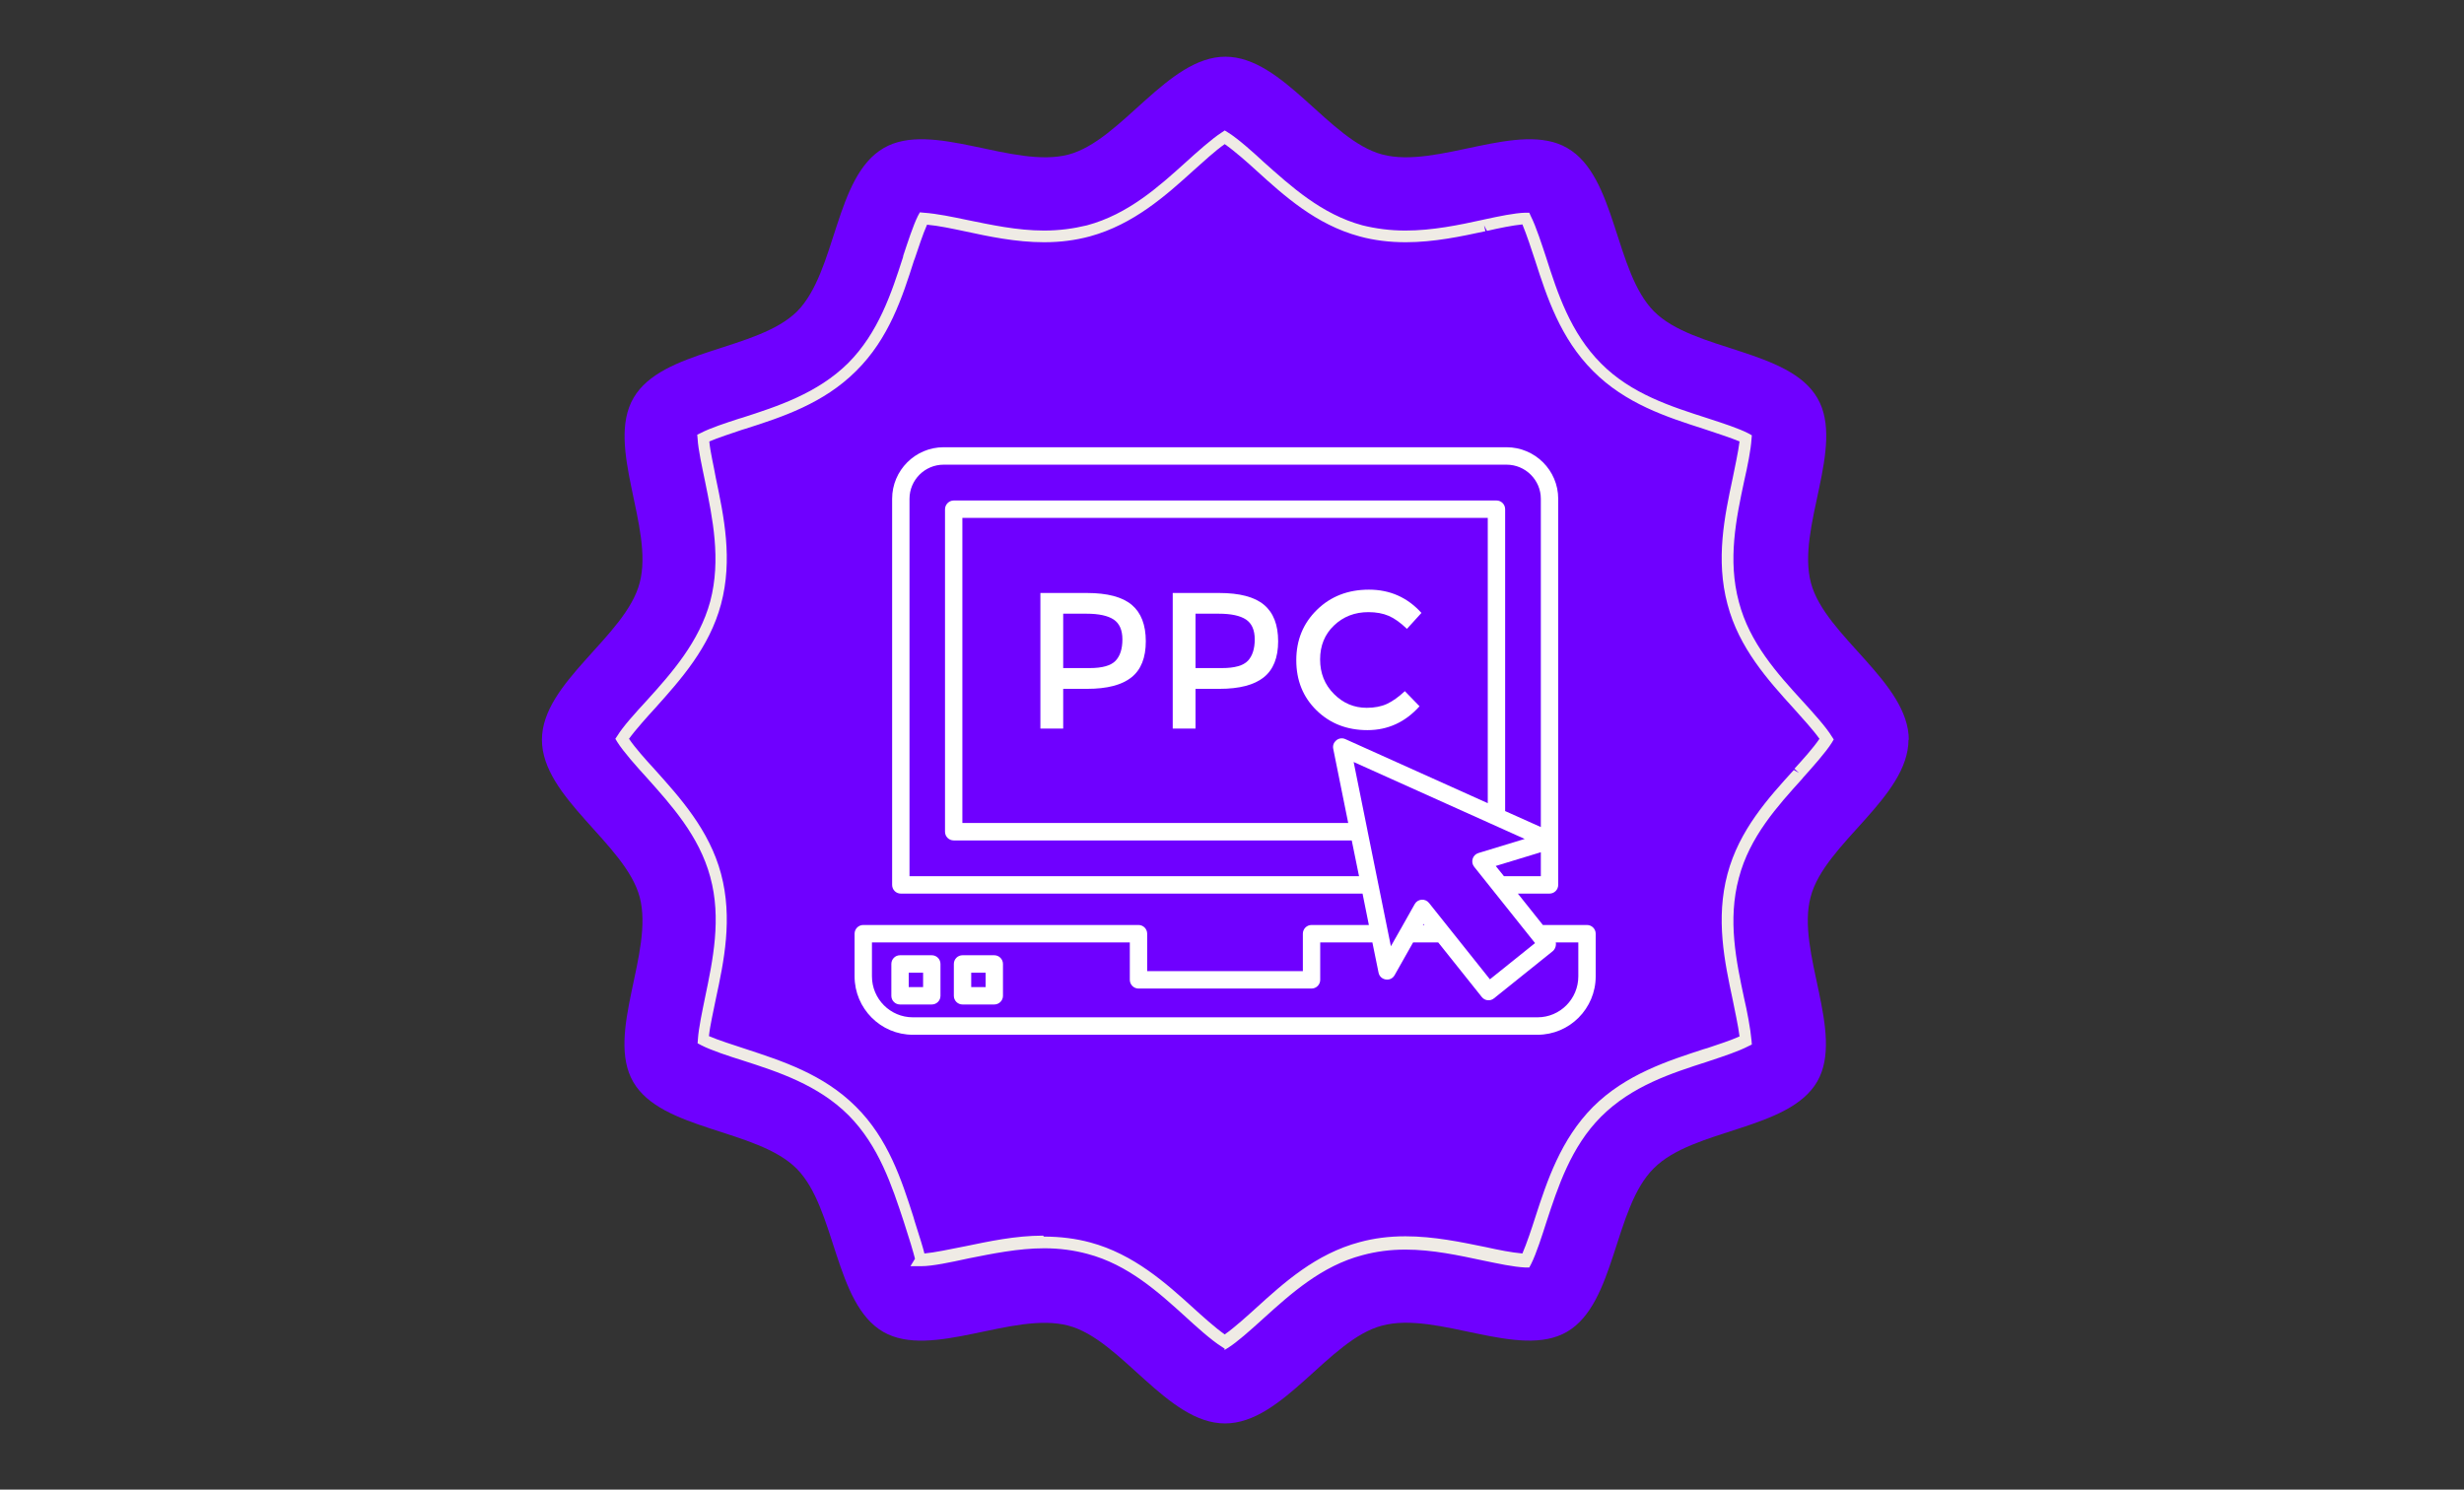 <svg xmlns="http://www.w3.org/2000/svg" xmlns:xlink="http://www.w3.org/1999/xlink" width="215" viewBox="0 0 161.25 97.5" height="130" preserveAspectRatio="xMidYMid meet"><rect x="0" y="0" width="161.25" height="97.5" fill="#333333" stroke="none"/><defs><clipPath id="6caeaeaa85"><path d="M 35.422 3.672 L 124.961 3.672 L 124.961 93.211 L 35.422 93.211 Z M 35.422 3.672 " clip-rule="nonzero"></path></clipPath><clipPath id="801b248ff0"><path d="M 55.926 29.102 L 104.426 29.102 L 104.426 67.902 L 55.926 67.902 Z M 55.926 29.102 " clip-rule="nonzero"></path></clipPath></defs><g clip-path="url(#6caeaeaa85)"><path fill="#6f00ff" d="M 124.898 48.398 C 124.898 52.184 119.41 55.203 118.496 58.691 C 117.516 62.285 120.75 67.625 118.922 70.793 C 117.07 73.984 110.816 73.855 108.223 76.473 C 105.605 79.066 105.734 85.32 102.543 87.172 C 99.398 89 94.059 85.789 90.441 86.766 C 86.953 87.68 83.957 93.168 80.168 93.168 C 76.383 93.168 73.387 87.68 69.918 86.766 C 66.301 85.809 60.965 89 57.797 87.172 C 54.605 85.32 54.711 79.09 52.137 76.492 C 49.523 73.879 43.289 74.004 41.441 70.816 C 39.609 67.645 42.82 62.328 41.863 58.715 C 40.93 55.227 35.465 52.203 35.465 48.418 C 35.465 44.656 40.949 41.656 41.863 38.145 C 42.82 34.551 39.609 29.215 41.461 26.043 C 43.312 22.855 49.543 22.961 52.16 20.387 C 54.754 17.77 54.625 11.539 57.836 9.688 C 60.984 7.859 66.324 11.07 69.941 10.113 C 73.406 9.18 76.426 3.711 80.191 3.711 C 83.977 3.711 86.977 9.199 90.465 10.113 C 94.078 11.07 99.418 7.859 102.566 9.688 C 105.777 11.539 105.648 17.77 108.246 20.387 C 110.84 22.98 117.094 22.855 118.941 26.066 C 120.773 29.234 117.539 34.551 118.516 38.168 C 119.453 41.656 124.918 44.656 124.918 48.441 Z M 124.898 48.398 " fill-opacity="1" fill-rule="nonzero"></path></g><path fill="#efebe5" d="M 68.324 80.938 C 69.387 80.938 70.406 81.066 71.344 81.32 C 74.191 82.086 76.301 83.98 78.129 85.641 C 78.598 86.066 79.531 86.914 80.148 87.34 C 80.766 86.914 81.699 86.066 82.168 85.641 C 84.02 83.957 86.105 82.066 88.977 81.301 C 89.91 81.047 90.891 80.918 91.973 80.918 C 93.844 80.918 95.633 81.301 97.207 81.621 C 98.078 81.812 98.906 81.98 99.629 82.043 C 99.906 81.406 100.246 80.387 100.461 79.707 C 101.246 77.281 102.141 74.578 104.246 72.453 C 106.395 70.305 109.223 69.41 111.5 68.668 L 111.73 68.602 C 112.434 68.367 113.266 68.094 113.84 67.836 C 113.754 67.137 113.52 66.094 113.391 65.434 C 112.859 62.945 112.266 60.137 113.051 57.203 C 113.816 54.332 115.711 52.246 117.391 50.398 L 117.73 50.59 L 117.434 50.312 C 117.941 49.758 118.688 48.93 119.07 48.355 C 118.664 47.781 117.922 46.973 117.41 46.398 C 115.688 44.504 113.797 42.398 113.051 39.551 C 112.266 36.613 112.859 33.785 113.391 31.297 C 113.52 30.637 113.754 29.598 113.84 28.895 C 113.242 28.641 112.348 28.363 111.668 28.129 L 111.477 28.066 C 109.094 27.301 106.371 26.426 104.246 24.277 C 102.117 22.152 101.227 19.43 100.461 17.047 C 100.246 16.387 99.906 15.348 99.629 14.688 C 98.992 14.75 98.141 14.922 97.312 15.113 L 97.121 14.75 L 97.207 15.133 C 95.633 15.473 93.844 15.855 91.996 15.855 C 90.934 15.855 89.91 15.73 88.977 15.473 C 86.125 14.707 84.039 12.816 82.191 11.137 C 81.68 10.668 80.766 9.859 80.148 9.434 C 79.555 9.84 78.68 10.645 78.129 11.137 C 76.301 12.793 74.191 14.688 71.32 15.473 C 70.363 15.73 69.387 15.855 68.324 15.855 C 66.473 15.855 64.688 15.473 63.113 15.133 C 62.305 14.965 61.434 14.773 60.668 14.707 C 60.391 15.324 60.094 16.262 59.859 16.941 L 59.816 17.047 C 59.051 19.453 58.18 22.152 56.031 24.277 C 53.902 26.406 51.18 27.301 48.777 28.066 L 48.566 28.129 C 47.883 28.363 47.012 28.641 46.418 28.895 C 46.48 29.574 46.715 30.531 46.844 31.277 C 47.375 33.809 47.969 36.613 47.184 39.551 C 46.418 42.398 44.543 44.484 42.887 46.336 C 42.438 46.824 41.59 47.762 41.164 48.355 C 41.547 48.93 42.289 49.758 42.801 50.312 C 44.523 52.227 46.418 54.332 47.184 57.184 C 47.969 60.117 47.375 62.926 46.844 65.391 C 46.691 66.18 46.461 67.137 46.395 67.816 C 47.035 68.094 48.055 68.41 48.758 68.645 C 51.16 69.434 53.883 70.305 56.008 72.43 C 58.137 74.535 59.008 77.258 59.773 79.641 L 59.859 79.938 C 60.219 81.066 60.41 81.684 60.496 82.043 C 61.176 81.98 62.156 81.77 63.027 81.598 L 63.133 81.578 C 64.688 81.258 66.43 80.875 68.258 80.875 Z M 80.148 88.277 L 79.957 88.148 C 79.297 87.746 78.191 86.746 77.617 86.215 C 75.832 84.598 73.832 82.77 71.152 82.066 C 70.281 81.832 69.344 81.703 68.344 81.703 C 66.621 81.703 64.898 82.066 63.391 82.363 L 63.281 82.387 C 62.219 82.617 61.027 82.875 60.285 82.875 L 59.582 82.875 L 59.879 82.387 C 59.793 82.023 59.453 80.895 59.219 80.195 L 59.137 79.938 C 58.371 77.621 57.52 75.004 55.539 73.004 C 53.543 71.008 50.926 70.156 48.605 69.41 C 47.734 69.137 46.543 68.75 45.887 68.41 L 45.652 68.285 L 45.672 68.027 C 45.715 67.305 45.969 66.137 46.141 65.285 C 46.652 62.84 47.227 60.117 46.48 57.395 C 45.758 54.715 43.93 52.695 42.332 50.906 C 41.672 50.184 40.781 49.184 40.398 48.566 L 40.27 48.355 L 40.398 48.164 C 40.758 47.57 41.547 46.695 42.332 45.844 C 43.949 44.059 45.758 42.016 46.48 39.359 C 47.203 36.613 46.629 33.914 46.141 31.512 C 45.949 30.574 45.691 29.426 45.652 28.703 L 45.629 28.449 L 45.863 28.34 C 46.461 28.023 47.5 27.684 48.352 27.406 L 48.566 27.344 C 50.883 26.598 53.5 25.746 55.5 23.77 C 57.496 21.77 58.348 19.152 59.094 16.836 L 59.113 16.73 C 59.391 15.898 59.75 14.773 60.07 14.133 L 60.199 13.898 L 60.453 13.922 C 61.324 13.984 62.348 14.199 63.262 14.391 C 64.812 14.707 66.559 15.09 68.324 15.09 C 69.324 15.09 70.238 14.965 71.129 14.75 C 73.832 14.027 75.852 12.199 77.617 10.605 C 78.297 9.988 79.32 9.07 79.957 8.668 L 80.148 8.539 L 80.359 8.668 C 81.02 9.07 82.125 10.07 82.699 10.605 C 84.488 12.199 86.488 14.027 89.168 14.75 C 90.039 14.965 90.973 15.09 91.973 15.09 C 93.738 15.09 95.484 14.73 97.016 14.391 L 97.121 14.367 C 98.098 14.156 99.121 13.941 99.82 13.922 L 100.078 13.922 L 100.184 14.156 C 100.523 14.816 100.93 16.09 101.184 16.855 C 101.926 19.176 102.777 21.789 104.777 23.789 C 106.754 25.789 109.395 26.617 111.711 27.363 L 111.902 27.426 C 112.754 27.703 113.797 28.043 114.414 28.363 L 114.645 28.492 L 114.625 28.723 C 114.582 29.426 114.371 30.488 114.137 31.512 C 113.625 33.914 113.051 36.637 113.797 39.402 C 114.496 42.082 116.328 44.102 117.941 45.867 C 118.582 46.57 119.496 47.57 119.879 48.207 L 120.004 48.398 L 119.879 48.609 C 119.496 49.227 118.602 50.227 118.008 50.887 L 117.941 50.973 C 116.328 52.758 114.496 54.777 113.797 57.457 C 113.051 60.203 113.625 62.926 114.137 65.328 C 114.328 66.137 114.562 67.371 114.625 68.113 L 114.645 68.367 L 114.414 68.477 C 113.816 68.793 112.797 69.137 111.965 69.41 L 111.711 69.496 C 109.395 70.242 106.797 71.07 104.777 73.09 C 102.801 75.07 101.949 77.707 101.203 79.98 C 100.93 80.832 100.547 82.043 100.203 82.727 L 100.078 82.961 L 99.82 82.961 C 98.992 82.918 98.035 82.703 97.098 82.512 C 95.484 82.172 93.762 81.789 91.973 81.789 C 90.953 81.789 90.039 81.918 89.168 82.152 C 86.488 82.852 84.465 84.684 82.68 86.297 C 81.809 87.086 80.934 87.871 80.34 88.234 L 80.129 88.363 Z M 80.148 88.277 " fill-opacity="1" fill-rule="nonzero"></path><g clip-path="url(#801b248ff0)"><path fill="#ffffff" d="M 103.859 60.543 L 100.969 60.543 L 99.332 58.488 L 101.402 58.488 C 101.719 58.488 101.973 58.234 101.973 57.918 L 101.973 32.648 C 101.973 30.789 100.457 29.273 98.59 29.273 L 61.754 29.273 C 59.895 29.273 58.383 30.789 58.383 32.648 L 58.383 57.918 C 58.383 58.234 58.637 58.488 58.949 58.488 L 89.168 58.488 L 89.582 60.543 L 85.828 60.543 C 85.516 60.543 85.262 60.801 85.262 61.113 L 85.262 63.562 L 75.074 63.562 L 75.074 61.113 C 75.074 60.801 74.82 60.543 74.508 60.543 L 56.492 60.543 C 56.18 60.543 55.926 60.801 55.926 61.113 L 55.926 63.902 C 55.926 66.012 57.637 67.727 59.738 67.727 L 100.621 67.727 C 102.719 67.727 104.426 66.012 104.426 63.902 L 104.426 61.113 C 104.426 60.801 104.172 60.543 103.859 60.543 Z M 100.836 57.348 L 98.422 57.348 L 97.883 56.68 L 100.836 55.781 Z M 59.52 57.348 L 59.52 32.648 C 59.52 31.418 60.52 30.414 61.754 30.414 L 98.594 30.414 C 99.828 30.414 100.836 31.418 100.836 32.648 L 100.836 54.133 L 98.5 53.086 L 98.5 33.328 C 98.5 33.016 98.246 32.758 97.934 32.758 L 62.418 32.758 C 62.105 32.758 61.844 33.02 61.844 33.336 L 61.844 54.438 C 61.844 54.754 62.098 55.008 62.414 55.008 L 88.461 55.008 L 88.938 57.348 Z M 87.25 49.012 L 88.23 53.867 L 62.98 53.867 L 62.98 33.898 L 97.363 33.898 L 97.363 52.57 L 88.039 48.375 C 87.617 48.188 87.156 48.562 87.25 49.012 Z M 89.484 54.332 C 89.484 54.332 89.488 54.328 89.484 54.324 L 88.586 49.875 L 99.781 54.91 L 96.754 55.832 C 96.367 55.949 96.223 56.418 96.473 56.734 L 100.457 61.727 L 97.504 64.098 L 93.52 59.102 C 93.27 58.785 92.781 58.824 92.582 59.176 L 91.652 60.828 C 91.648 60.832 91.648 60.832 91.648 60.832 L 91.023 61.934 Z M 93.215 60.543 L 93.117 60.543 L 93.16 60.473 Z M 103.289 63.902 C 103.289 65.383 102.094 66.586 100.621 66.586 L 59.738 66.586 C 58.262 66.586 57.062 65.383 57.062 63.902 L 57.062 61.684 L 73.938 61.684 L 73.938 64.133 C 73.938 64.445 74.195 64.703 74.508 64.703 L 85.828 64.703 C 86.145 64.703 86.398 64.445 86.398 64.133 L 86.398 61.684 L 89.812 61.684 L 90.215 63.66 C 90.316 64.172 91.008 64.289 91.266 63.828 L 92.477 61.684 L 94.121 61.684 L 96.973 65.258 C 97.168 65.504 97.527 65.543 97.77 65.344 L 101.613 62.258 C 101.762 62.137 101.859 61.895 101.812 61.684 L 103.289 61.684 Z M 103.289 63.902 " fill-opacity="1" fill-rule="nonzero"></path></g><path fill="#ffffff" d="M 71.125 38.812 L 68.086 38.812 L 68.086 47.688 L 69.578 47.688 L 69.578 45.086 L 71.148 45.086 C 72.449 45.086 73.414 44.836 74.043 44.336 C 74.672 43.836 74.984 43.047 74.984 41.973 C 74.984 40.898 74.676 40.102 74.062 39.586 C 73.445 39.07 72.465 38.812 71.125 38.812 Z M 73.004 43.25 C 72.703 43.566 72.141 43.727 71.312 43.727 L 69.578 43.727 L 69.578 40.168 L 71.098 40.168 C 71.906 40.168 72.504 40.297 72.883 40.551 C 73.262 40.805 73.453 41.238 73.453 41.852 C 73.453 42.465 73.305 42.934 73.004 43.25 Z M 73.004 43.25 " fill-opacity="1" fill-rule="nonzero"></path><path fill="#ffffff" d="M 79.781 38.812 L 76.746 38.812 L 76.746 47.688 L 78.238 47.688 L 78.238 45.086 L 79.809 45.086 C 81.105 45.086 82.07 44.836 82.699 44.336 C 83.328 43.836 83.645 43.047 83.645 41.973 C 83.645 40.898 83.336 40.102 82.719 39.586 C 82.105 39.07 81.125 38.812 79.781 38.812 Z M 81.664 43.25 C 81.363 43.566 80.801 43.727 79.973 43.727 L 78.238 43.727 L 78.238 40.168 L 79.758 40.168 C 80.566 40.168 81.164 40.297 81.543 40.551 C 81.922 40.805 82.113 41.238 82.113 41.852 C 82.113 42.465 81.961 42.934 81.664 43.25 Z M 81.664 43.25 " fill-opacity="1" fill-rule="nonzero"></path><path fill="#ffffff" d="M 92.898 46.227 L 91.938 45.238 C 91.531 45.617 91.141 45.895 90.77 46.07 C 90.398 46.242 89.957 46.328 89.441 46.328 C 88.613 46.328 87.898 46.027 87.297 45.422 C 86.691 44.816 86.391 44.062 86.391 43.16 C 86.391 42.258 86.695 41.516 87.301 40.938 C 87.91 40.355 88.66 40.066 89.555 40.066 C 90.062 40.066 90.504 40.148 90.879 40.309 C 91.254 40.469 91.652 40.754 92.074 41.16 L 93.023 40.117 C 92.105 39.102 90.961 38.594 89.586 38.594 C 88.215 38.594 87.082 39.035 86.184 39.914 C 85.281 40.797 84.832 41.895 84.832 43.215 C 84.832 44.535 85.273 45.629 86.156 46.492 C 87.039 47.355 88.148 47.789 89.488 47.789 C 90.824 47.789 91.961 47.27 92.898 46.227 Z M 92.898 46.227 " fill-opacity="1" fill-rule="nonzero"></path><path fill="#ffffff" d="M 60.977 62.523 L 58.898 62.523 C 58.586 62.523 58.332 62.777 58.332 63.094 L 58.332 65.18 C 58.332 65.492 58.586 65.746 58.898 65.746 L 60.977 65.746 C 61.293 65.746 61.547 65.492 61.547 65.18 L 61.547 63.094 C 61.547 62.777 61.293 62.523 60.977 62.523 Z M 60.41 64.609 L 59.469 64.609 L 59.469 63.664 L 60.41 63.664 Z M 60.41 64.609 " fill-opacity="1" fill-rule="nonzero"></path><path fill="#ffffff" d="M 65.066 62.523 L 62.988 62.523 C 62.676 62.523 62.422 62.777 62.422 63.094 L 62.422 65.18 C 62.422 65.492 62.676 65.746 62.988 65.746 L 65.066 65.746 C 65.379 65.746 65.637 65.492 65.637 65.18 L 65.637 63.094 C 65.637 62.777 65.379 62.523 65.066 62.523 Z M 64.5 64.609 L 63.559 64.609 L 63.559 63.664 L 64.5 63.664 Z M 64.5 64.609 " fill-opacity="1" fill-rule="nonzero"></path></svg>